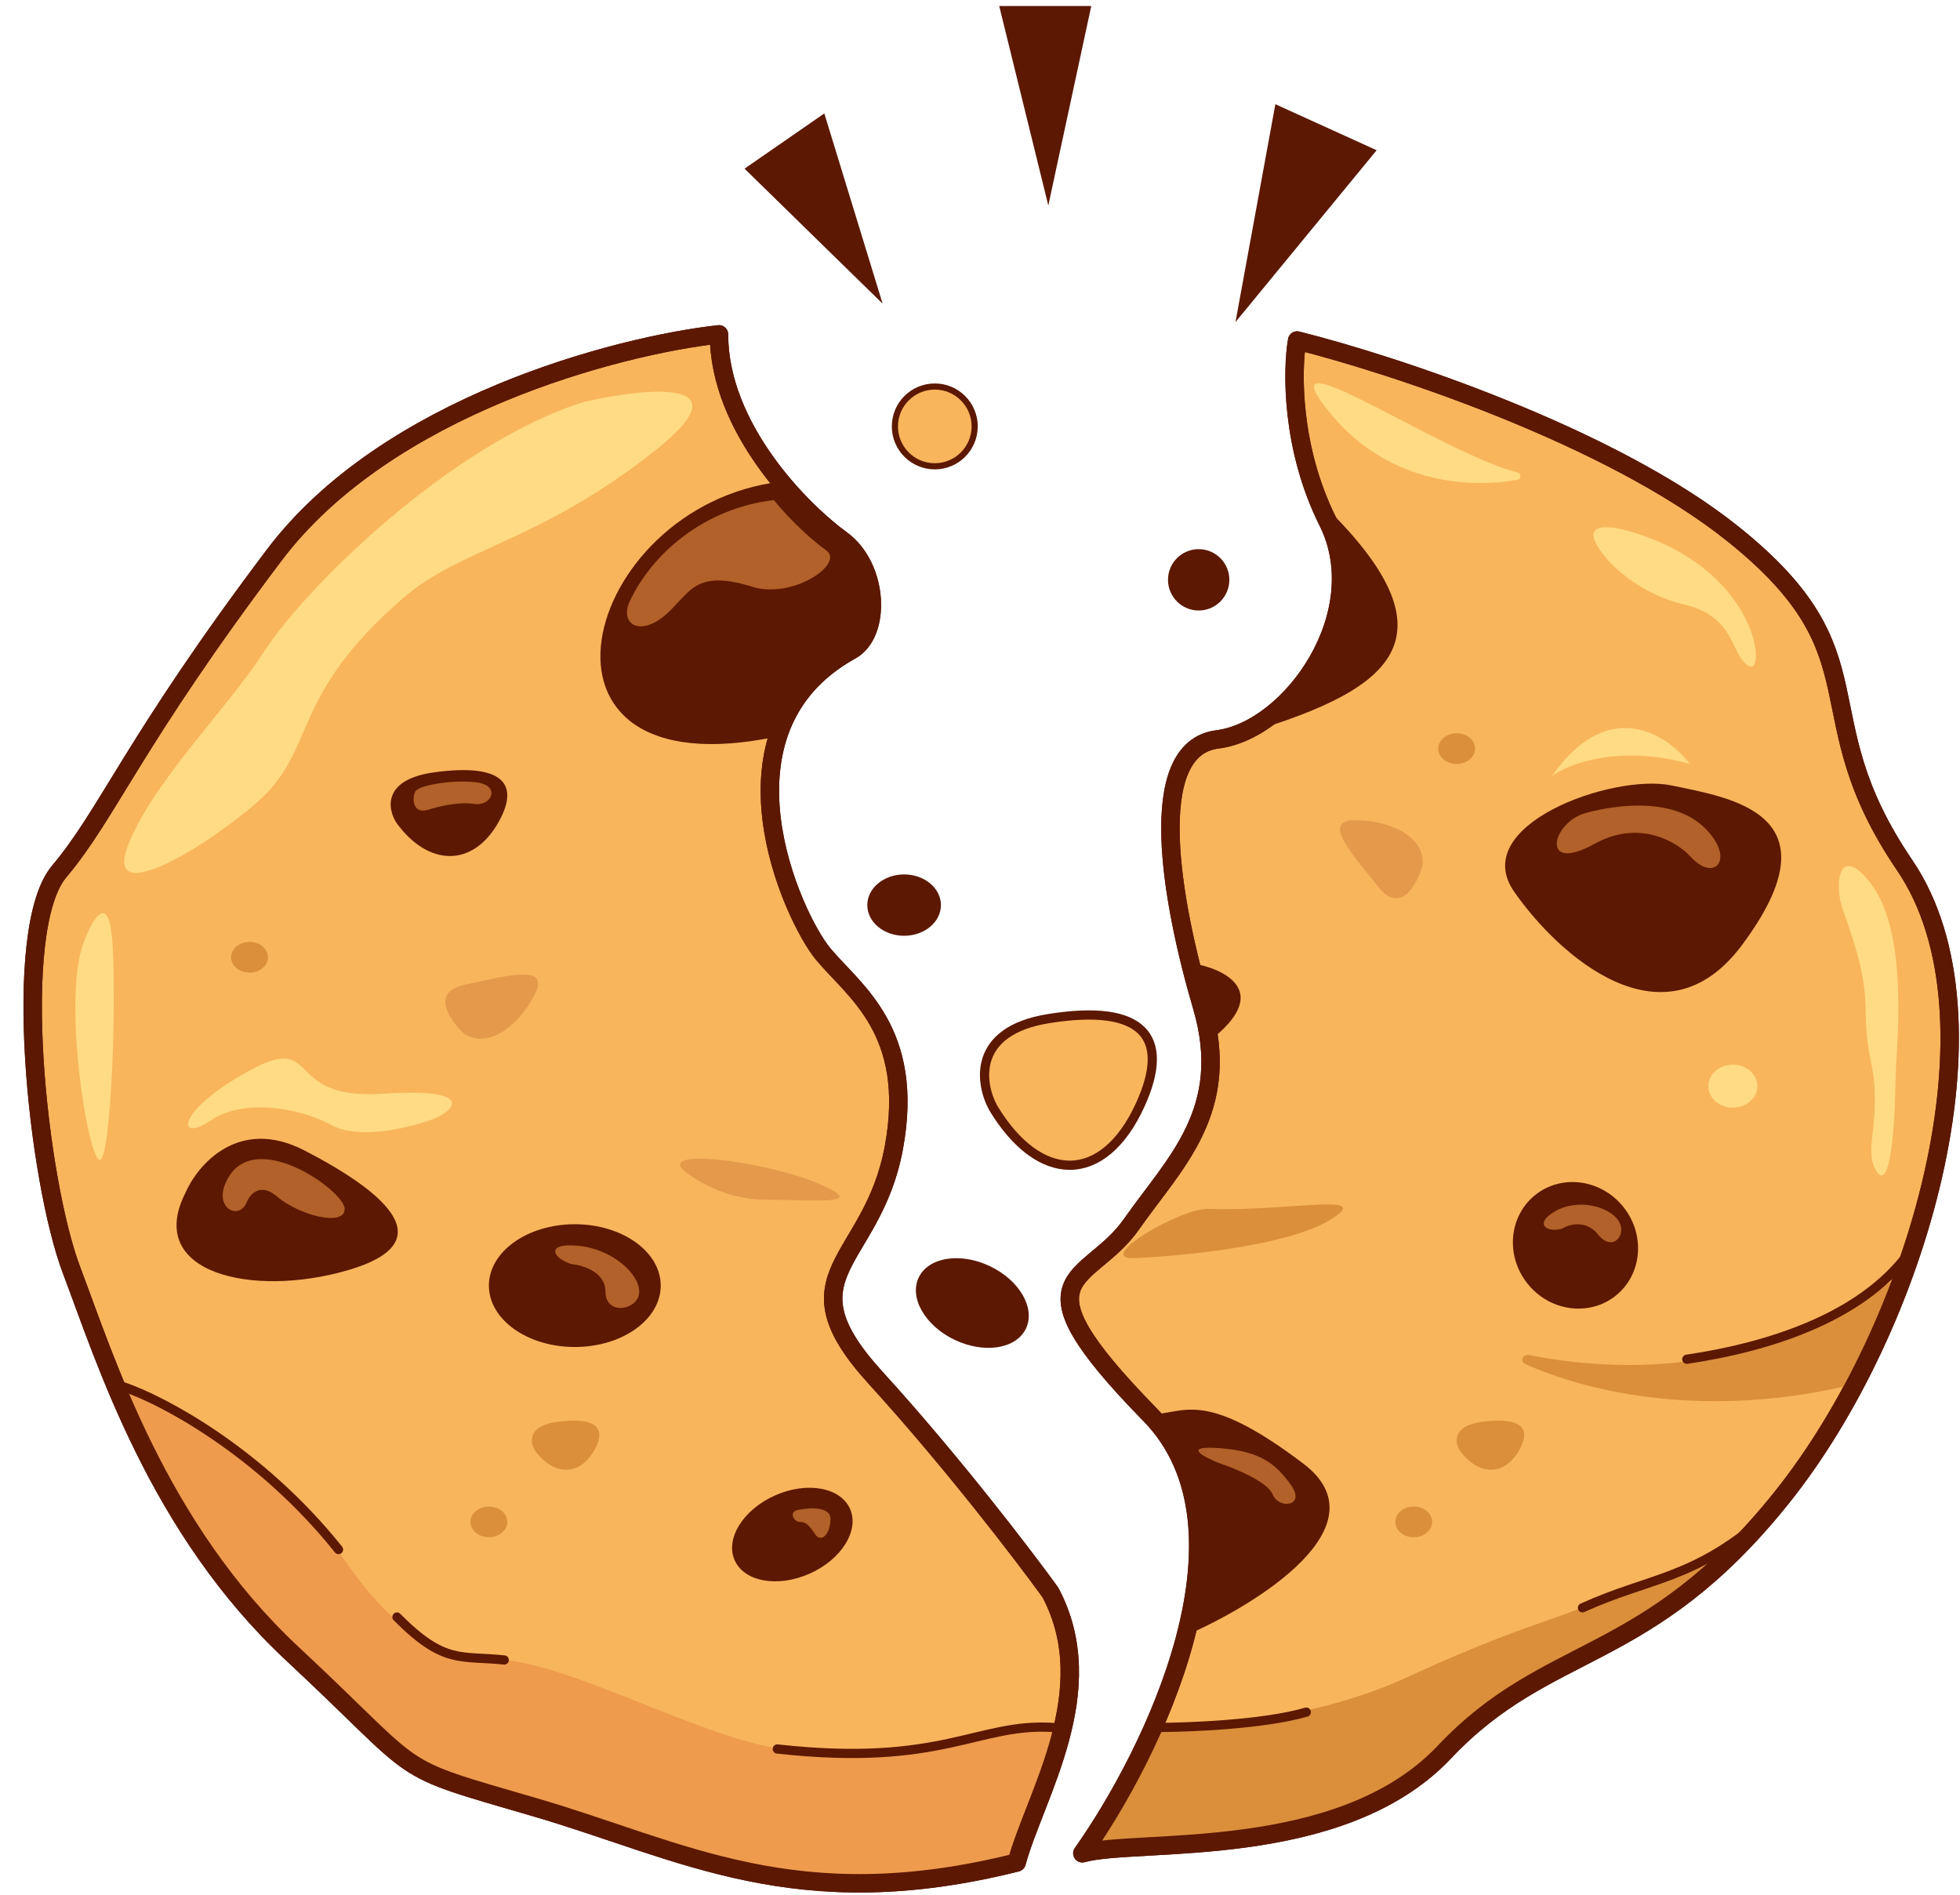 <svg width="60" height="58" viewBox="0 0 60 58" fill="none" xmlns="http://www.w3.org/2000/svg">
<path d="M34.909 33.812C33.782 36.292 31.809 36.254 30.4 33.906C29.993 33.154 29.762 31.558 32.091 31.182C35.003 30.712 35.848 31.745 34.909 33.812Z" fill="#F8B55C" stroke="#5C1801" stroke-width="0.282" stroke-linecap="round" stroke-linejoin="round"/>
<ellipse cx="27.677" cy="27.706" rx="1.127" ry="0.939" fill="#5C1801"/>
<circle cx="28.616" cy="13.053" r="1.221" fill="#F8B55C" stroke="#5C1801" stroke-width="0.188"/>
<circle cx="36.694" cy="17.749" r="0.939" fill="#5C1801"/>
<ellipse cx="29.765" cy="39.887" rx="1.818" ry="1.25" transform="rotate(25.419 29.765 39.887)" fill="#5C1801"/>
<path d="M8.39 16.998C11.847 12.414 18.911 10.579 22.01 10.235C22.01 13.091 24.515 15.62 25.768 16.529C26.895 17.355 26.989 19.39 26.049 19.91C21.635 22.352 24.265 28.082 25.204 29.209C26.143 30.337 28.022 31.558 27.364 35.127C26.707 38.697 23.889 38.978 26.801 42.172C29.13 44.727 31.341 47.62 32.155 48.747C33.752 51.753 31.685 54.947 31.122 57.013C24.359 58.704 20.883 56.638 16.375 55.322C11.866 54.007 13.087 54.477 8.954 50.626C4.821 46.775 3.224 41.608 2.191 38.884C1.158 36.16 0.312 28.458 1.815 26.673C3.318 24.889 4.069 22.728 8.39 16.998Z" fill="#F8B55C" stroke="#5C1801" stroke-width="0.564" stroke-linecap="round" stroke-linejoin="round"/>
<path d="M9.329 35.221C7.3 34.169 6.042 35.659 5.666 36.536C4.445 38.978 7.733 39.73 10.644 38.884C13.556 38.039 11.866 36.536 9.329 35.221Z" fill="#5C1801"/>
<path d="M25.768 16.529C26.895 17.355 26.989 19.39 26.049 19.91C24.822 20.589 24.139 21.522 23.813 22.54C15.435 24.325 17.772 15.469 23.904 14.744C24.566 15.543 25.267 16.166 25.768 16.529Z" fill="#5C1801"/>
<path d="M23.687 15.308C24.259 15.999 24.865 16.538 25.298 16.852C25.861 17.261 24.227 18.389 22.95 17.938C21.447 17.487 21.165 18.032 20.695 18.501C19.718 19.628 18.927 19.159 19.278 18.407C19.964 16.941 21.562 15.559 23.687 15.308Z" fill="#B16129"/>
<path d="M14.214 30.149C13.162 30.374 13.775 31.245 14.214 31.652C14.965 32.122 15.905 31.37 16.374 30.431C16.844 29.491 15.529 29.867 14.214 30.149Z" fill="#E5994B"/>
<ellipse cx="17.596" cy="39.354" rx="2.63" ry="1.879" fill="#5C1801"/>
<ellipse cx="24.255" cy="46.974" rx="1.933" ry="1.309" transform="rotate(-24.099 24.255 46.974)" fill="#5C1801"/>
<path d="M25.422 46.493C25.422 46.117 24.796 46.148 24.483 46.211C24.107 46.249 24.295 46.587 24.483 46.587C24.67 46.587 24.764 46.681 24.952 46.963C25.14 47.244 25.422 46.963 25.422 46.493Z" fill="#B16129"/>
<path d="M15.275 25.142C14.492 26.56 13.12 26.538 12.141 25.195C11.858 24.766 11.697 23.853 13.316 23.638C15.34 23.369 15.928 23.96 15.275 25.142Z" fill="#5C1801"/>
<path d="M18.2 44.383C17.746 45.193 16.952 45.181 16.385 44.414C16.221 44.168 16.128 43.647 17.066 43.524C18.237 43.37 18.578 43.708 18.2 44.383Z" fill="#DB8F3B"/>
<ellipse cx="7.639" cy="29.303" rx="0.564" ry="0.47" fill="#DB8F3B"/>
<ellipse cx="14.966" cy="46.587" rx="0.564" ry="0.47" fill="#DB8F3B"/>
<path d="M20.038 13.805C22.893 11.55 19.787 11.864 17.877 12.302C13.819 13.579 9.368 17.972 8.108 19.91C6.887 21.789 4.83 23.762 3.975 25.734C2.999 27.988 6.418 25.858 7.921 24.513C9.705 22.916 8.86 21.319 12.335 18.314C14.147 16.747 16.468 16.623 20.038 13.805Z" fill="#FFDB83"/>
<path d="M3.412 28.552C3.262 27.35 2.786 28.239 2.567 28.834C1.909 30.525 2.661 35.315 3.036 35.503C3.412 35.691 3.6 30.055 3.412 28.552Z" fill="#FFDB83"/>
<path d="M10.159 34.446C10.966 34.887 12.46 34.538 13.107 34.308C13.805 34.11 14.814 33.275 11.71 33.481C8.607 33.688 9.848 31.553 7.598 32.793C5.348 34.033 5.426 34.997 6.435 34.308C7.443 33.619 9.15 33.895 10.159 34.446Z" fill="#FFDB83"/>
<path d="M23.42 36.724C22.217 36.724 21.228 36.098 20.884 35.785C20.32 35.127 23.608 35.597 25.11 36.255C26.613 36.912 24.923 36.724 23.42 36.724Z" fill="#E5994B"/>
<path d="M16.374 55.323C11.866 54.008 13.087 54.477 8.954 50.626C6.258 48.114 4.641 45.043 3.556 42.454C5.184 43.174 8.841 45.16 10.269 47.339C12.053 50.063 13.274 50.626 15.435 50.814C17.595 51.002 21.447 53.163 23.889 53.538C28.398 54.232 30.26 52.693 32.515 52.975C32.141 54.507 31.42 55.919 31.122 57.014C24.358 58.704 20.883 56.638 16.374 55.323Z" fill="#EE9B4D"/>
<path d="M14.496 24.607C14.045 24.531 13.369 24.701 13.087 24.794C12.617 24.919 12.617 24.419 12.711 24.231C12.805 24.043 13.838 23.855 14.59 23.949C15.341 24.043 15.059 24.701 14.496 24.607Z" fill="#B16129"/>
<path d="M8.485 36.63C7.959 36.179 7.639 36.567 7.545 36.818C7.32 37.344 6.587 37.006 6.888 36.254C7.639 34.376 10.551 36.442 10.551 37.006C10.551 37.569 9.142 37.194 8.485 36.63Z" fill="#B16129"/>
<path d="M18.535 39.542C18.535 38.941 17.846 38.728 17.502 38.697C16.938 38.534 16.656 38.039 17.689 38.133C18.723 38.227 19.568 38.978 19.568 39.542C19.568 40.105 18.535 40.293 18.535 39.542Z" fill="#B16129"/>
<path d="M3.788 42.454C4.978 42.861 7.959 44.427 10.363 47.433M15.436 50.814C14.091 50.673 13.599 50.958 12.152 49.499" stroke="#5C1801" stroke-width="0.282" stroke-linecap="round" stroke-linejoin="round"/>
<path d="M23.795 53.538C28.867 54.102 29.919 52.73 32.249 52.88" stroke="#5C1801" stroke-width="0.282" stroke-linecap="round" stroke-linejoin="round"/>
<path d="M8.39 16.998C11.847 12.414 18.911 10.579 22.01 10.235C22.01 13.091 24.515 15.62 25.768 16.529C26.895 17.355 26.989 19.39 26.049 19.91C21.635 22.352 24.265 28.082 25.204 29.209C26.143 30.337 28.022 31.558 27.364 35.127C26.707 38.697 23.889 38.978 26.801 42.172C29.13 44.727 31.341 47.62 32.155 48.747C33.752 51.753 31.685 54.947 31.122 57.013C24.359 58.704 20.883 56.638 16.375 55.322C11.866 54.007 13.087 54.477 8.954 50.626C4.821 46.775 3.224 41.608 2.191 38.884C1.158 36.16 0.312 28.458 1.815 26.673C3.318 24.889 4.069 22.728 8.39 16.998Z" stroke="#5C1801" stroke-width="0.564" stroke-linecap="round" stroke-linejoin="round"/>
<path d="M25.234 3.472L27.019 9.296L22.792 5.163L25.234 3.472Z" fill="#5C1801"/>
<path d="M30.588 0.184L32.091 6.29L33.406 0.184H30.588Z" fill="#5C1801"/>
<path d="M39.042 3.19L37.821 9.859L42.142 4.599L39.042 3.19Z" fill="#5C1801"/>
<path d="M53.046 16.341C49.289 13.335 42.588 11.143 39.708 10.423C39.551 11.331 39.52 13.711 40.647 15.965C42.056 18.783 39.52 22.352 37.266 22.634C35.011 22.916 35.857 27.613 36.796 30.806C37.735 34 35.95 35.597 34.636 37.475C33.32 39.354 30.878 38.885 35.199 43.299C38.656 46.831 35.262 53.726 33.133 56.731C34.823 56.262 41.023 57.013 44.217 53.632C47.41 50.25 50.416 51.002 54.549 45.835C58.682 40.669 61.5 31.182 58.306 26.485C55.113 21.789 57.743 20.098 53.046 16.341Z" fill="#F8B55C" stroke="#5C1801" stroke-width="0.564" stroke-linecap="round" stroke-linejoin="round"/>
<path d="M46.511 44.383C46.057 45.193 45.264 45.181 44.697 44.413C44.533 44.168 44.44 43.646 45.377 43.523C46.549 43.37 46.889 43.707 46.511 44.383Z" fill="#DB8F3B"/>
<ellipse cx="43.278" cy="46.587" rx="0.564" ry="0.47" fill="#DB8F3B"/>
<ellipse cx="53.046" cy="33.248" rx="0.751" ry="0.658" fill="#FFDB83"/>
<path d="M42.207 27.163C42.88 28.003 43.383 27.064 43.55 26.49C43.633 25.607 42.541 25.105 41.49 25.106C40.44 25.107 41.366 26.114 42.207 27.163Z" fill="#E5994B"/>
<ellipse cx="44.592" cy="22.916" rx="0.564" ry="0.47" fill="#DB8F3B"/>
<ellipse cx="48.229" cy="38.121" rx="1.879" ry="1.973" transform="rotate(-38.383 48.229 38.121)" fill="#5C1801"/>
<path d="M48.922 37.791C48.556 37.329 48.032 37.478 47.815 37.61C47.394 37.74 46.931 37.488 47.58 37.092C48.229 36.695 49.17 36.889 49.513 37.322C49.856 37.755 49.379 38.368 48.922 37.791Z" fill="#B16129"/>
<path d="M53.328 28.927C50.923 32.159 47.692 29.209 46.377 27.331C44.874 25.264 49.383 23.667 51.167 24.043C52.952 24.419 56.334 24.888 53.328 28.927Z" fill="#5C1801"/>
<path d="M33.133 56.731C34.824 56.262 41.023 57.013 44.217 53.632C47.288 50.379 50.186 50.95 54.08 46.403C52.765 47.91 49.665 48.653 48.632 49.123C47.598 49.593 46.471 49.78 42.996 51.377C40.215 52.655 36.65 52.911 35.303 52.88C34.628 54.404 33.815 55.768 33.133 56.731Z" fill="#DB8F3B"/>
<path d="M35.199 43.299C36.894 45.03 36.942 47.569 36.3 50.062C38.532 49.092 42.376 46.681 39.896 44.802C36.796 42.454 36.233 43.299 35.199 43.299Z" fill="#5C1801"/>
<path d="M48.819 25.828C50.172 25.076 51.324 25.765 51.731 26.203C52.482 27.049 53.14 26.297 52.2 25.358C51.261 24.419 49.57 24.607 48.537 24.888C47.504 25.17 47.128 26.767 48.819 25.828Z" fill="#B16129"/>
<path d="M38.956 45.741C38.806 45.365 37.829 44.958 37.359 44.802C36.866 44.614 36.138 44.238 37.359 44.332C38.58 44.426 39.05 44.802 39.52 45.459C39.989 46.117 39.144 46.211 38.956 45.741Z" fill="#B16129"/>
<path d="M40.647 37.381C39.37 38.132 36.232 38.446 34.823 38.508C33.321 38.633 36.138 36.973 36.984 37.005C39.426 37.099 42.244 36.442 40.647 37.381Z" fill="#DB8F3B"/>
<path d="M36.514 29.491C37.453 29.648 38.9 30.318 37.171 31.745C37.046 31.182 36.739 29.942 36.514 29.491Z" fill="#5C1801"/>
<path d="M40.553 15.495C44.874 19.722 42.338 21.225 37.829 22.54C41.398 21.132 41.492 17.186 40.553 15.495Z" fill="#5C1801"/>
<path d="M47.504 23.761C48.005 23.385 49.552 22.784 51.731 23.385C51.042 22.477 49.232 21.281 47.504 23.761Z" fill="#FFDB83"/>
<path d="M57.273 27.049C56.297 25.771 56.118 27.049 56.428 27.894C57.461 30.712 56.898 30.712 57.273 32.497C57.649 34.281 56.992 35.221 57.461 35.878C57.931 36.536 58.025 33.812 58.025 33.06C58.025 32.309 58.495 28.645 57.273 27.049Z" fill="#FFDB83"/>
<path d="M56.804 42.36C52.277 43.476 48.633 42.622 46.706 41.761C46.512 41.675 46.608 41.443 46.816 41.483C54.043 42.892 58.307 38.884 58.307 38.884C58.231 39.26 57.305 41.452 56.804 42.36Z" fill="#DB8F3B"/>
<path d="M51.637 41.608C54.173 41.233 57.179 40.293 58.588 38.133" stroke="#5C1801" stroke-width="0.282" stroke-linecap="round"/>
<path d="M51.543 18.501C50.265 18.2 49.382 17.373 49.1 16.998C48.199 15.87 49.414 16.09 50.134 16.34C53.891 17.561 54.079 20.755 53.515 20.379C52.952 20.003 53.14 18.876 51.543 18.501Z" fill="#FFDB83"/>
<path d="M40.784 12.725C42.558 14.834 45.061 14.949 46.468 14.682C46.571 14.662 46.564 14.495 46.463 14.468C43.992 13.817 38.447 9.947 40.784 12.725Z" fill="#FFDB83"/>
<path d="M35.387 52.88C36.389 52.88 38.712 52.786 39.989 52.41" stroke="#5C1801" stroke-width="0.282" stroke-linecap="round"/>
<path d="M48.443 49.217C50.51 48.277 51.806 48.371 53.985 46.493" stroke="#5C1801" stroke-width="0.282" stroke-linecap="round"/>
<path d="M53.046 16.341C49.289 13.335 42.588 11.143 39.708 10.423C39.551 11.331 39.52 13.711 40.647 15.965C42.056 18.783 39.52 22.352 37.266 22.634C35.011 22.916 35.857 27.613 36.796 30.806C37.735 34 35.95 35.597 34.636 37.475C33.32 39.354 30.878 38.885 35.199 43.299C38.656 46.831 35.262 53.726 33.133 56.731C34.823 56.262 41.023 57.013 44.217 53.632C47.41 50.25 50.416 51.002 54.549 45.835C58.682 40.669 61.5 31.182 58.306 26.485C55.113 21.789 57.743 20.098 53.046 16.341Z" stroke="#5C1801" stroke-width="0.564" stroke-linecap="round" stroke-linejoin="round"/>
</svg>

